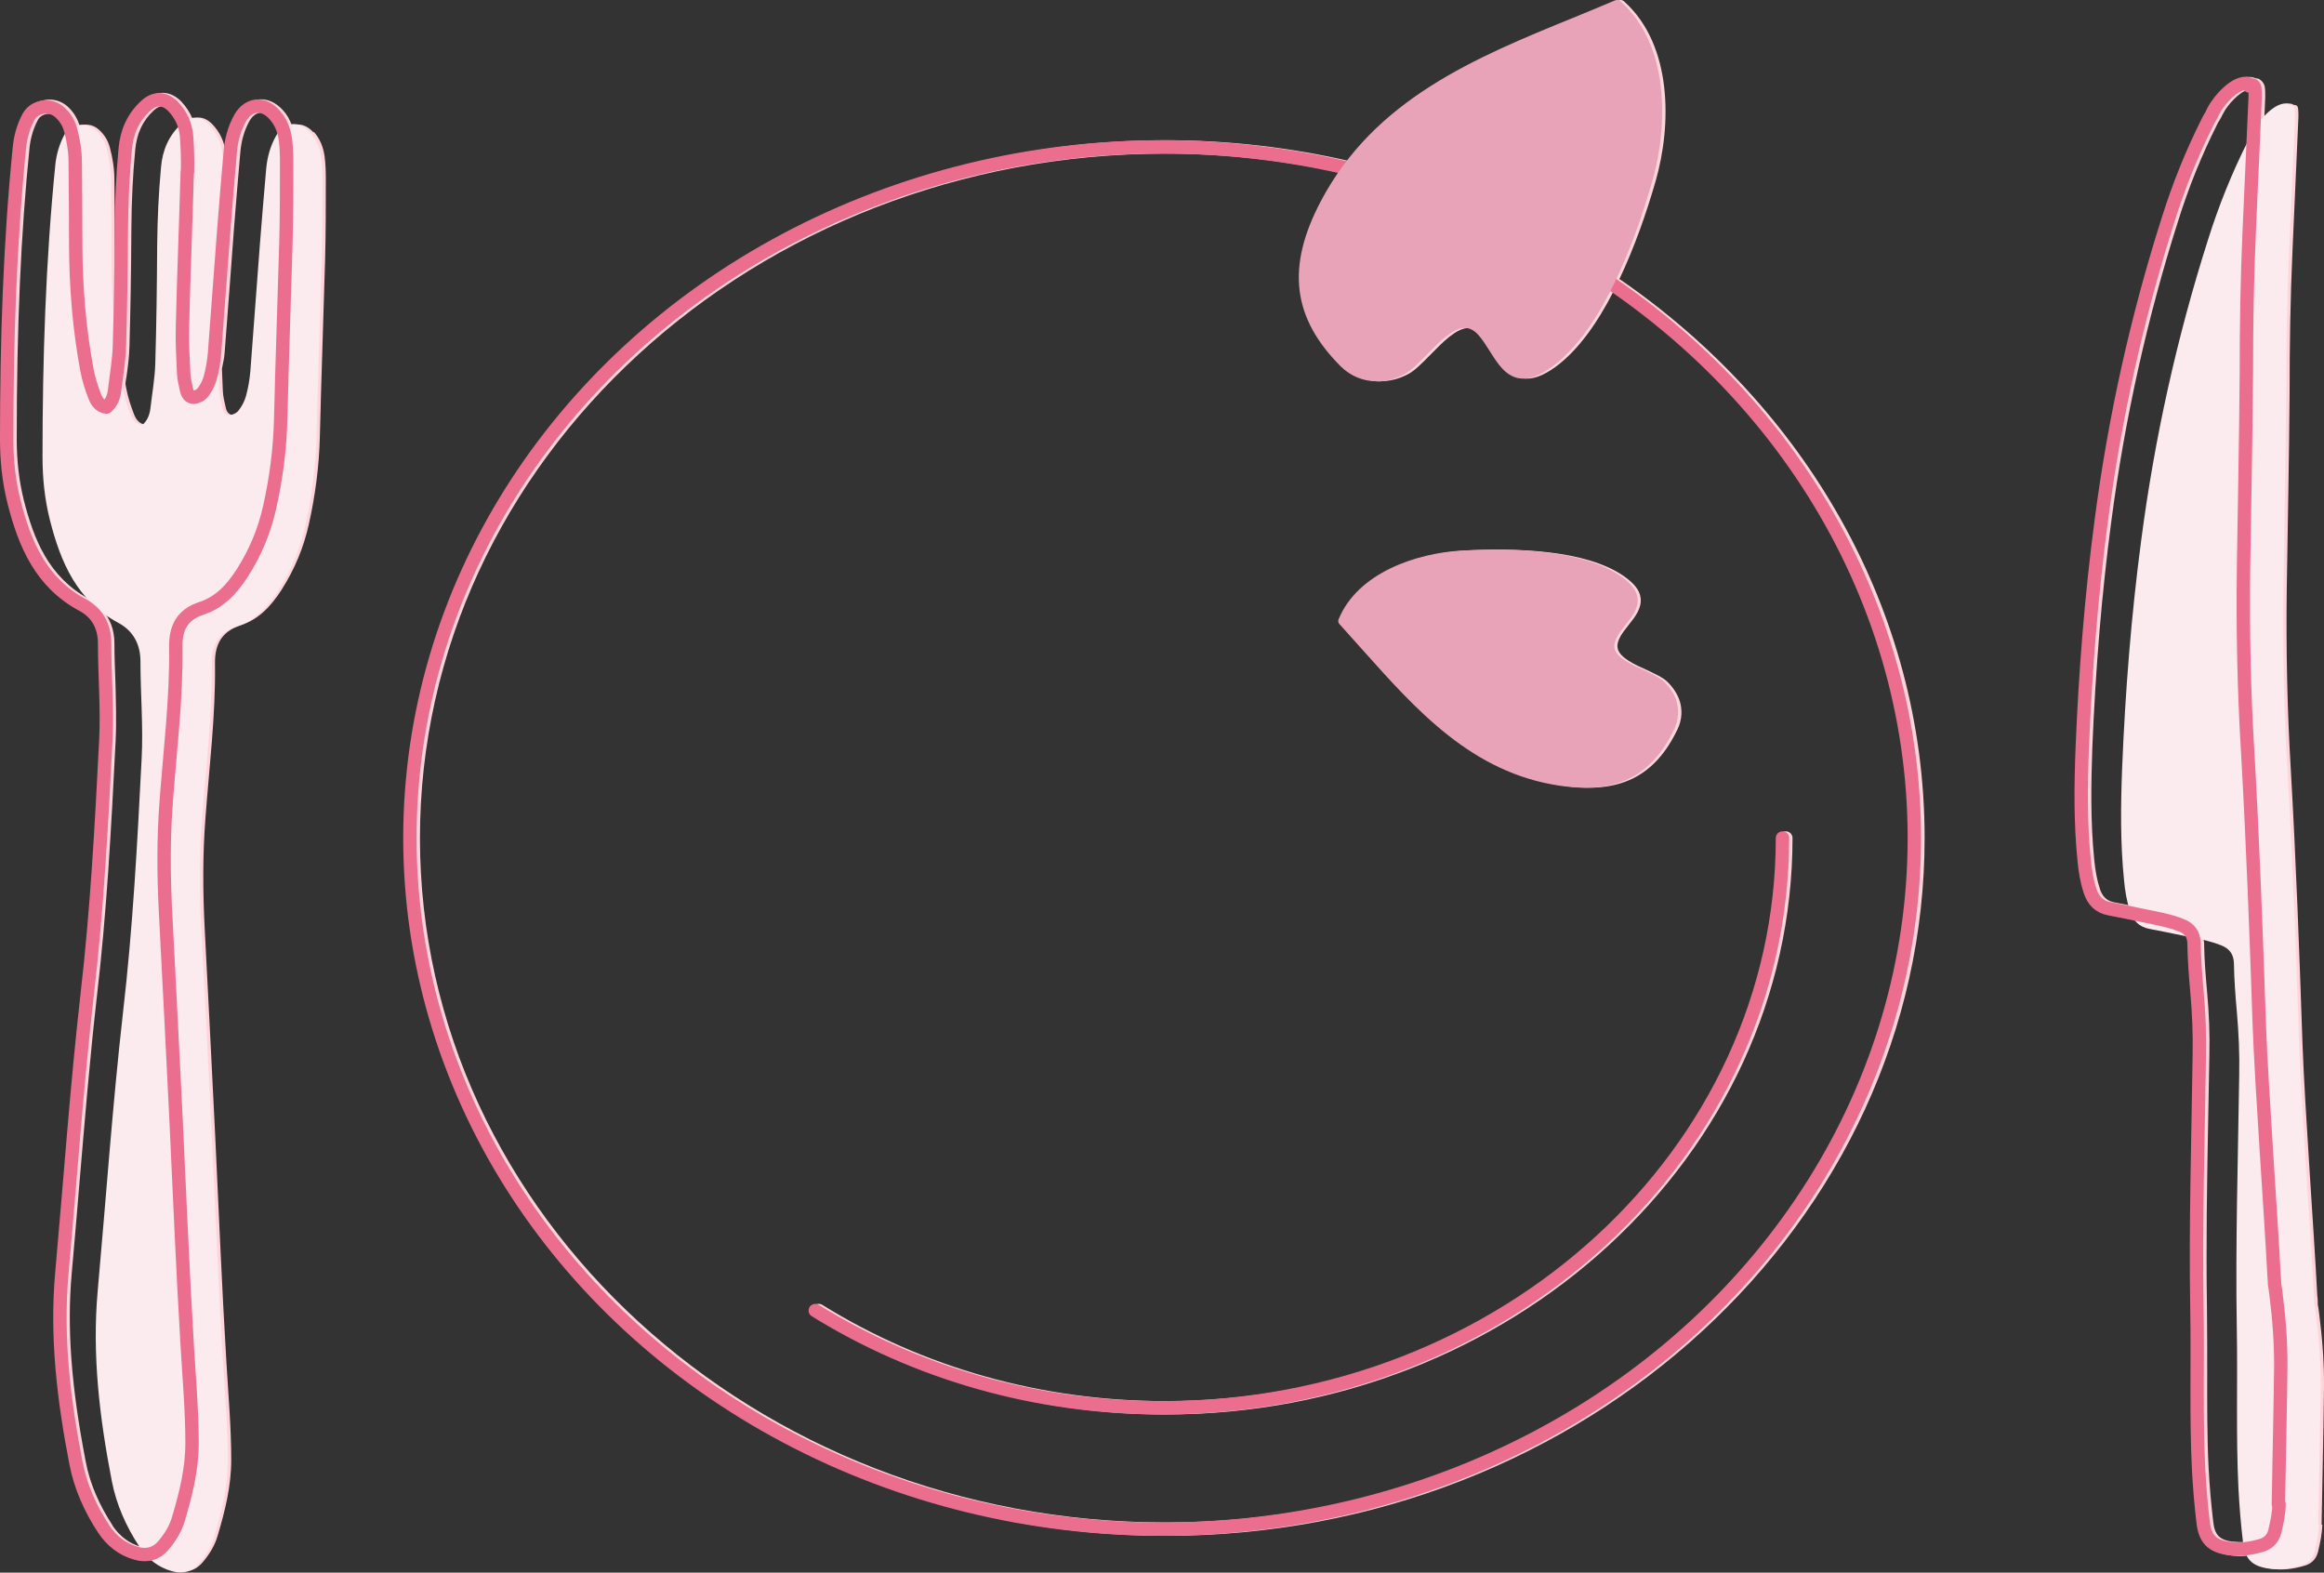 <?xml version="1.0" encoding="UTF-8"?>
<svg id="_レイヤー_1" data-name="レイヤー 1" xmlns="http://www.w3.org/2000/svg" version="1.1" viewBox="0 0 97.29 65.83">
  <rect x="0" y="0" width="97.29" height="65.83" fill="#333333" stroke="none"/>
  <defs>
    <style>
      .cls-1, .cls-2 {
        mix-blend-mode: multiply;
      }

      .cls-1, .cls-3 {
        isolation: isolate;
      }

      .cls-4 {
        fill: #fbeaee;
      }

      .cls-4, .cls-5, .cls-6 {
        stroke-width: 0px;
      }

      .cls-5 {
        fill: #ffd5db;
      }

      .cls-7 {
        fill: none;
        stroke: #eb6e8e;
        stroke-linecap: round;
        stroke-linejoin: round;
        stroke-width: .56px;
      }

      .cls-6 {
        fill: #e9a3b9;
      }
    </style>
  </defs>
  <g class="cls-3">
    <g id="_レイヤー_1-2" data-name=" レイヤー 1">
      <g>
        <g>
          <path class="cls-5" d="M67.79,11.69c.64-1.35,1.15-2.82,1.52-4.11.67-2.33.72-5.69-1.32-7.52-.06-.06-.16-.08-.25-.04-.57.24-1.16.49-1.73.72-3.51,1.43-7.12,2.92-9.49,6.01-2.47-.57-5.06-.88-7.72-.88-17.52,0-31.77,13.1-31.77,29.21s14.25,29.21,31.77,29.21,31.77-13.1,31.77-29.21c0-9.56-5.02-18.06-12.76-23.39h-.02ZM48.79,63.73c-17.21,0-31.21-12.85-31.21-28.65S31.58,6.43,48.79,6.43c2.54,0,5,.29,7.37.81-.26.37-.5.77-.73,1.19-1.45,2.75-1.19,4.88.84,6.91.42.41.94.62,1.5.62h0c.38,0,.78-.09,1.16-.29.3-.15.61-.48.95-.82.52-.53,1.09-1.12,1.6-1.12.2,0,.37.09.55.28.18.2.34.46.5.71.31.49.63,1,1.18,1.11.41.08.87-.08,1.42-.48.95-.7,1.75-1.85,2.42-3.16,7.56,5.23,12.46,13.54,12.46,22.89,0,15.8-14,28.65-31.21,28.65Z"/>
          <path class="cls-5" d="M48.79,58.65c-5.15,0-10.12-1.39-14.37-4.03-.13-.08-.3-.04-.39.09-.08.13-.04.3.09.39,4.34,2.69,9.42,4.11,14.67,4.11,14.47,0,26.25-10.83,26.25-24.13,0-.15-.12-.28-.28-.28s-.28.13-.28.28c0,13-11.52,23.57-25.69,23.57Z"/>
          <path class="cls-5" d="M97.19,63.8c.03-1.9.08-3.81.1-5.71.01-1.03-.07-2.06-.2-3.08-.02-.14-.03-.27-.06-.41,0-.11,0-.23-.02-.35-.14-2.72-.52-7.82-.62-10.55-.13-3.83-.27-7.66-.49-11.49-.15-2.49-.2-4.99-.17-7.49.04-2.75.1-5.51.12-8.26,0-1.98.03-3.96.12-5.94.08-1.88.17-3.75.25-5.63,0-.13,0-.26-.02-.38-.01-.06-.07-.13-.15-.11-.38-.24-.92.2-1.26.62.01-.32.03-.64.04-.97,0-.15,0-.29-.02-.42-.02-.11-.09-.22-.19-.29-.05-.04-.11-.06-.18-.06-.16-.07-.35-.08-.54-.03-.58.16-1.15.88-1.36,1.29-.03.06-.07.12-.07.15l-.05.08c-.04.07-.08.14-.11.2-.66,1.3-1.22,2.69-1.67,4.12-1.3,4.08-2.25,8.33-2.81,12.63-.4,3.03-.66,6.16-.8,9.57-.05,1.42-.09,3.1.08,4.75.05.53.13.96.26,1.35.17.52.51.83,1.01.93.38.07.77.15,1.15.23.14.17.32.29.57.33.48.09.96.19,1.44.29.02,0,.05,0,.07.02.06.08.08.18.09.31.01.73.07,1.47.12,2.02.08.96.12,1.83.1,2.67-.01.93-.03,1.85-.05,2.78-.05,2.56-.1,5.2-.05,7.81.02.86.01,1.73.01,2.59,0,1.35,0,2.75.06,4.14.04.81.11,1.55.19,2.25.09.82.48,1.23,1.31,1.35.14.02.28.03.42.03.12,0,.25-.02.38-.03.16.32.44.49.92.56.47.07.92,0,1.37-.13.3-.09.48-.28.56-.58.09-.38.17-.75.18-1.14h-.03v-.02ZM96,4.41h0s-.02.02-.03.03c0-.01-.01-.02-.02-.03,0,0,.05,0,.05,0ZM87.91,37.21c-.12-.35-.19-.74-.24-1.23-.16-1.61-.13-3.2-.08-4.67.14-3.39.4-6.51.8-9.52.56-4.26,1.5-8.48,2.79-12.53.44-1.41.99-2.77,1.64-4.06.02-.05.05-.09.08-.14l.08-.14s.04-.08.06-.12l.04-.07c.16-.32.64-.86.98-.95h.03s.06.06.11.08c.03.01.05.02.08.02v.16l-.09,2.01c-.64,1.28-1.17,2.61-1.6,3.97-1.31,4.11-2.24,8.31-2.8,12.58-.42,3.17-.67,6.35-.8,9.54-.06,1.57-.08,3.14.08,4.71.03.36.1.72.19,1.07-.25-.05-.51-.1-.76-.15-.3-.06-.48-.23-.59-.55h0ZM93.48,64.54c-.57-.08-.77-.28-.83-.86-.08-.69-.15-1.41-.19-2.21-.07-1.37-.06-2.76-.06-4.11,0-.87,0-1.74-.01-2.61-.04-2.6,0-5.24.05-7.79.02-.93.03-1.85.05-2.78.02-.86-.01-1.75-.1-2.73-.05-.55-.11-1.26-.12-1.98,0-.06-.02-.11-.03-.17.3.07.59.14.88.26.34.13.53.36.54.76,0,.67.06,1.34.12,2,.08.9.12,1.8.1,2.7-.05,3.53-.16,7.05-.1,10.58.04,2.24-.04,4.48.07,6.72.04.74.1,1.49.19,2.22-.19.02-.38.01-.56-.01h0Z"/>
          <path class="cls-5" d="M13.13,5.55c-.28-.32-.61-.4-.91-.3-.09-.24-.21-.46-.38-.64-.29-.32-.64-.48-1-.45-.35.04-.67.26-.88.62-.26.45-.41.97-.46,1.54-.01.16-.03.33-.04.49,0-.13,0-.26-.01-.38-.04-.47-.24-.9-.57-1.24-.26-.26-.54-.33-.82-.22-.11-.26-.27-.51-.48-.73-.46-.46-1.04-.47-1.52-.04-.57.52-.89,1.2-.96,2.02-.1,1.04-.15,2.14-.16,3.26,0,1.4-.02,2.56-.05,3.63-.05-.69-.08-1.39-.08-2.08,0-1.16-.01-2.32-.02-3.48,0-.47-.07-.92-.19-1.37-.08-.31-.24-.56-.48-.77-.23-.2-.53-.23-.79-.16-.1-.31-.26-.58-.52-.81-.26-.22-.61-.32-.95-.25-.33.06-.61.26-.77.55-.21.41-.35.84-.4,1.31-.37,3.67-.54,7.58-.54,12.3,0,.98.1,1.86.32,2.71.42,1.64,1.1,3.46,3,4.48.52.28.78.74.78,1.37,0,.52.02,1.05.04,1.58.03.81.06,1.65.01,2.47-.19,3.79-.38,7.2-.78,10.61-.3,2.64-.52,5.34-.74,7.94-.1,1.24-.21,2.48-.32,3.72-.21,2.35-.03,4.82.59,8.03.19.97.59,1.93,1.2,2.86.38.58.89.96,1.51,1.13.15.04.29.07.43.07.1,0,.2-.01.3-.04.24.2.52.36.85.45.44.13.84.03,1.15-.34.28-.33.5-.69.62-1.1.31-1.04.57-2.08.57-3.18,0-1.35-.12-2.7-.2-4.05-.19-3.16-.32-6.33-.47-9.49-.14-2.89-.29-5.79-.44-8.68-.08-1.55-.09-3.09.03-4.64.16-2.16.43-4.31.4-6.48-.01-.78.27-1.33,1.06-1.59.77-.25,1.28-.8,1.72-1.48.55-.86.93-1.77,1.15-2.76.27-1.21.43-2.43.46-3.67.06-2.47.15-4.94.22-7.42.03-1.12.03-2.24.03-3.36,0-.31-.01-.62-.05-.93-.05-.39-.19-.75-.46-1.05v.04ZM9.6,12.19c.07-.9.13-1.8.2-2.69.08-1.04.17-2.08.26-3.12.04-.49.17-.93.38-1.31.12-.21.28-.33.45-.35.17-.01.36.08.53.26.16.18.26.4.32.64-.01.02-.03.03-.04.05-.25.44-.38.93-.42,1.43-.09,1.04-.18,2.08-.26,3.12-.14,1.77-.26,3.55-.4,5.32-.03.34-.09.69-.18,1.02-.06.22-.17.43-.31.61-.08.11-.25.19-.39.2-.16,0-.26-.15-.29-.31-.05-.23-.11-.45-.12-.68-.01-.31-.03-.63-.04-.94.04-.21.09-.41.11-.63.07-.88.13-1.75.2-2.63h0ZM5.29,15.8c.06-.42.12-.86.13-1.31.04-1.44.07-2.98.08-4.99.01-1.11.06-2.19.16-3.22.06-.69.31-1.23.78-1.66.26-.24.49-.23.74.02.2.2.32.45.4.71-.42.46-.65,1.01-.7,1.65-.1,1.08-.15,2.16-.16,3.24-.01,1.66-.03,3.32-.08,4.98-.02.62-.13,1.23-.2,1.84-.03.27-.12.53-.34.72-.27-.03-.41-.23-.49-.44-.14-.36-.26-.73-.33-1.11-.01-.05-.02-.11-.03-.16.01-.09.02-.19.04-.28h0ZM3.72,25.07c-1.7-.92-2.31-2.52-2.72-4.12-.2-.8-.3-1.64-.3-2.57,0-4.7.17-8.59.54-12.24.05-.4.16-.77.34-1.11.07-.14.21-.23.38-.26.04,0,.08-.01.11-.01.14,0,.27.05.37.13.2.18.33.38.39.63,0,.04.01.07.02.1,0,0-.02.01-.02.02-.2.38-.32.78-.37,1.21-.41,4.08-.54,8.17-.54,12.27,0,.89.09,1.77.31,2.64.34,1.33.8,2.56,1.74,3.48-.08-.06-.16-.13-.25-.18h0ZM4.71,63.85c-.57-.87-.95-1.76-1.12-2.66-.61-3.15-.79-5.58-.59-7.87.11-1.24.22-2.49.32-3.73.22-2.6.44-5.29.74-7.92.4-3.42.59-6.85.78-10.65.04-.84.01-1.69-.01-2.52-.02-.52-.04-1.04-.04-1.56,0-.59-.19-1.07-.54-1.44.25.21.52.4.83.57.62.33.93.89.93,1.62,0,1.35.12,2.71.05,4.06-.18,3.55-.37,7.1-.78,10.63-.44,3.88-.71,7.77-1.06,11.66-.24,2.68.08,5.32.59,7.95.19.99.6,1.91,1.16,2.76h.01s-.05.01-.08,0c-.49-.14-.89-.44-1.2-.9h.01Z"/>
          <path class="cls-5" d="M57.17,27.19c2.26,2.53,4.59,5.16,8.27,5.7,2.36.35,3.84-.38,4.79-2.37.19-.4.21-.83.07-1.23h0c-.1-.27-.27-.53-.51-.76-.19-.18-.51-.32-.84-.48-.52-.23-1.1-.5-1.22-.87-.04-.14-.02-.29.07-.47.09-.19.24-.37.38-.55.28-.35.56-.71.5-1.14-.04-.32-.28-.61-.71-.91-1.6-1.1-4.52-1.18-6.69-1.06-1.85.11-4.31.92-5.11,2.87-.03.07-.02.15.03.2.32.35.64.72.96,1.07h.01Z"/>
        </g>
        <g class="cls-1">
          <g id="_レイヤー_1-2" data-name=" レイヤー 1-2">
            <g class="cls-2">
              <ellipse class="cls-7" cx="48.65" cy="35.08" rx="31.49" ry="28.93"/>
              <path class="cls-7" d="M74.62,35.08c0,13.17-11.63,23.85-25.97,23.85-5.38,0-10.37-1.5-14.52-4.07"/>
              <path class="cls-4" d="M97.05,63.8c.03-1.9.08-3.81.1-5.71.01-1.03-.07-2.06-.2-3.08-.02-.14-.03-.27-.06-.41,0-.11-.01-.23-.02-.35-.14-2.72-.52-7.82-.62-10.55-.13-3.83-.27-7.66-.49-11.49-.15-2.49-.2-4.99-.17-7.49.04-2.75.1-5.51.12-8.26,0-1.98.03-3.96.12-5.94.08-1.88.17-3.75.25-5.63,0-.13,0-.26-.02-.38-.01-.06-.07-.13-.15-.11-.53-.33-1.35.64-1.56,1.05-.03.06-.08.14-.11.22-.05.09-.11.17-.15.27-.66,1.31-1.21,2.68-1.65,4.08-1.31,4.11-2.24,8.31-2.8,12.58-.42,3.17-.67,6.35-.8,9.54-.06,1.57-.08,3.14.08,4.71.04.44.11.87.25,1.29.13.4.38.66.8.74.48.09.96.19,1.44.29.53.11,1.07.2,1.57.4.34.13.53.36.54.76.01.67.06,1.34.12,2,.08.9.12,1.8.1,2.7-.05,3.53-.16,7.05-.1,10.58.04,2.24-.04,4.48.07,6.72.04.74.1,1.49.19,2.23.08.71.38,1,1.07,1.1.47.07.92,0,1.37-.13.3-.09.48-.28.56-.58.09-.38.17-.75.18-1.14h-.03ZM95.86,4.42s-.02.01-.03.02c0-.01-.01-.02-.02-.03h.06-.01Z"/>
              <path class="cls-7" d="M95.38,62.96c.03-1.9.08-3.81.1-5.71.01-1.03-.07-2.06-.2-3.08-.02-.14-.03-.27-.06-.41,0-.11-.01-.23-.02-.35-.14-2.72-.52-7.82-.62-10.55-.13-3.83-.27-7.66-.49-11.49-.15-2.49-.2-4.99-.17-7.49.04-2.75.1-5.51.12-8.26,0-1.98.03-3.96.12-5.94.08-1.88.17-3.75.25-5.63,0-.13,0-.26-.02-.38-.01-.06-.07-.13-.15-.11-.53-.33-1.35.64-1.56,1.05-.03.06-.08.14-.11.22-.05.09-.11.17-.15.27-.66,1.31-1.21,2.68-1.65,4.08-1.31,4.11-2.24,8.31-2.8,12.58-.42,3.17-.67,6.35-.8,9.54-.06,1.57-.08,3.14.08,4.71.04.44.11.87.25,1.29.13.4.38.66.8.74.48.09.96.19,1.44.29.53.11,1.07.2,1.57.4.34.13.53.36.54.76.01.67.06,1.34.12,2,.08.9.12,1.8.1,2.7-.05,3.53-.16,7.05-.1,10.58.04,2.24-.04,4.48.07,6.72.04.74.1,1.49.19,2.23.08.71.38,1,1.07,1.1.47.07.92,0,1.37-.13.3-.09.48-.28.56-.58.09-.38.17-.75.18-1.14h-.03ZM94.19,3.58s-.02.01-.03.02c0-.01-.01-.02-.02-.03h.06-.01Z"/>
              <path class="cls-4" d="M9.35,7.94c.01-.5,0-1-.04-1.5-.04-.47-.24-.9-.57-1.24-.35-.35-.76-.37-1.13-.03-.54.49-.81,1.11-.87,1.84-.1,1.08-.15,2.16-.16,3.24-.01,1.66-.03,3.32-.08,4.98-.02.62-.13,1.23-.2,1.84-.03.27-.12.53-.34.72-.27-.03-.41-.23-.49-.44-.14-.36-.26-.73-.33-1.11-.32-1.71-.46-3.45-.47-5.19,0-1.16-.01-2.32-.02-3.48,0-.47-.07-.92-.19-1.37-.08-.31-.24-.56-.48-.77-.41-.35-1.05-.23-1.29.22-.2.38-.32.78-.37,1.21-.41,4.08-.54,8.17-.54,12.27,0,.89.09,1.77.31,2.64.45,1.77,1.13,3.37,2.86,4.3.62.33.93.89.93,1.62,0,1.35.12,2.71.05,4.06-.18,3.55-.37,7.1-.78,10.63-.44,3.88-.71,7.77-1.06,11.66-.24,2.68.08,5.32.59,7.95.19.99.6,1.91,1.16,2.76.33.5.78.86,1.36,1.02.44.13.84.03,1.15-.34.28-.33.5-.69.62-1.1.31-1.04.57-2.08.57-3.18,0-1.35-.12-2.7-.2-4.05-.19-3.16-.32-6.33-.47-9.49-.14-2.89-.29-5.79-.44-8.68-.08-1.55-.09-3.09.03-4.64.16-2.16.43-4.31.4-6.48-.01-.78.27-1.33,1.06-1.59.77-.25,1.28-.8,1.72-1.48.55-.86.93-1.77,1.15-2.76.27-1.21.43-2.43.46-3.67.06-2.47.15-4.94.22-7.42.03-1.12.03-2.24.03-3.36,0-.31-.01-.62-.05-.93-.05-.39-.19-.75-.46-1.05-.46-.52-1.08-.47-1.43.13-.25.44-.38.93-.42,1.43-.09,1.04-.18,2.08-.26,3.12-.14,1.77-.26,3.55-.4,5.32-.03.34-.09.69-.18,1.02-.06.22-.17.43-.31.61-.08.11-.25.19-.39.2-.16,0-.26-.15-.29-.31-.05-.23-.11-.45-.12-.68-.03-.66-.07-1.31-.05-1.97.05-2.16.14-4.33.2-6.49h.01Z"/>
              <path class="cls-7" d="M7.85,7.19c.01-.5,0-1-.04-1.5-.04-.47-.24-.9-.57-1.24-.35-.35-.76-.37-1.13-.03-.54.49-.81,1.11-.87,1.84-.1,1.08-.15,2.16-.16,3.24-.01,1.66-.03,3.32-.08,4.98-.02.62-.13,1.23-.2,1.84-.03.27-.12.53-.34.72-.27-.03-.41-.23-.49-.44-.14-.36-.26-.73-.33-1.11-.32-1.71-.46-3.45-.47-5.19,0-1.16-.01-2.32-.02-3.48,0-.47-.07-.92-.19-1.37-.08-.31-.24-.56-.48-.77-.41-.35-1.05-.23-1.29.22-.2.38-.32.78-.37,1.21-.41,4.08-.54,8.17-.54,12.27,0,.89.09,1.77.31,2.64.45,1.77,1.13,3.37,2.86,4.3.62.33.93.89.93,1.62,0,1.35.12,2.71.05,4.06-.18,3.55-.37,7.1-.78,10.63-.44,3.88-.71,7.77-1.06,11.66-.24,2.68.08,5.32.59,7.95.19.99.6,1.91,1.16,2.76.33.5.78.86,1.36,1.02.44.13.84.03,1.15-.34.28-.33.5-.69.62-1.1.31-1.04.57-2.08.57-3.18,0-1.35-.12-2.7-.2-4.05-.19-3.16-.32-6.33-.47-9.49-.14-2.89-.29-5.79-.44-8.68-.08-1.55-.09-3.09.03-4.64.16-2.16.43-4.31.4-6.48-.01-.78.27-1.33,1.06-1.59.77-.25,1.28-.8,1.72-1.48.55-.86.93-1.77,1.15-2.76.27-1.21.43-2.43.46-3.67.06-2.47.15-4.94.22-7.42.03-1.12.03-2.24.03-3.36,0-.31-.01-.62-.05-.93-.05-.39-.19-.75-.46-1.05-.46-.52-1.08-.47-1.43.13-.25.44-.38.93-.42,1.43-.09,1.04-.18,2.08-.26,3.12-.14,1.77-.26,3.55-.4,5.32-.03.34-.09.69-.18,1.02-.06.22-.17.43-.31.61-.08.11-.25.19-.39.2-.16,0-.26-.15-.29-.31-.05-.23-.11-.45-.12-.68-.03-.66-.07-1.31-.05-1.97.05-2.16.14-4.33.2-6.49h.01Z"/>
              <path class="cls-6" d="M57.63,15.96c-.56,0-1.08-.21-1.5-.62-2.03-2.03-2.29-4.16-.84-6.91,2.25-4.28,6.48-6.02,10.58-7.69.57-.23,1.16-.48,1.73-.72.09-.04.19-.02.25.04,2.04,1.83,1.99,5.19,1.32,7.52-.78,2.72-2.15,6.27-4.19,7.77-.55.4-1.01.56-1.42.48-.55-.11-.87-.62-1.18-1.11-.16-.25-.32-.51-.5-.71h0c-.18-.19-.35-.28-.55-.28-.51,0-1.08.59-1.6,1.12-.34.34-.65.67-.95.82-.38.2-.78.3-1.16.3h0Z"/>
              <path class="cls-6" d="M70.16,29.28c.14.4.12.84-.07,1.24-.95,1.99-2.43,2.72-4.79,2.37-3.68-.54-6.01-3.17-8.27-5.7-.32-.35-.64-.72-.96-1.07-.05-.05-.06-.13-.03-.2.8-1.95,3.26-2.76,5.11-2.87,2.17-.12,5.09-.04,6.69,1.06.43.3.67.59.71.91.06.43-.22.79-.5,1.14-.14.18-.29.36-.38.55h0c-.09.18-.11.33-.07.47.12.37.7.64,1.22.87.33.16.65.3.84.48.24.23.41.49.51.76h-.01Z"/>
            </g>
          </g>
        </g>
      </g>
    </g>
  </g>
</svg>